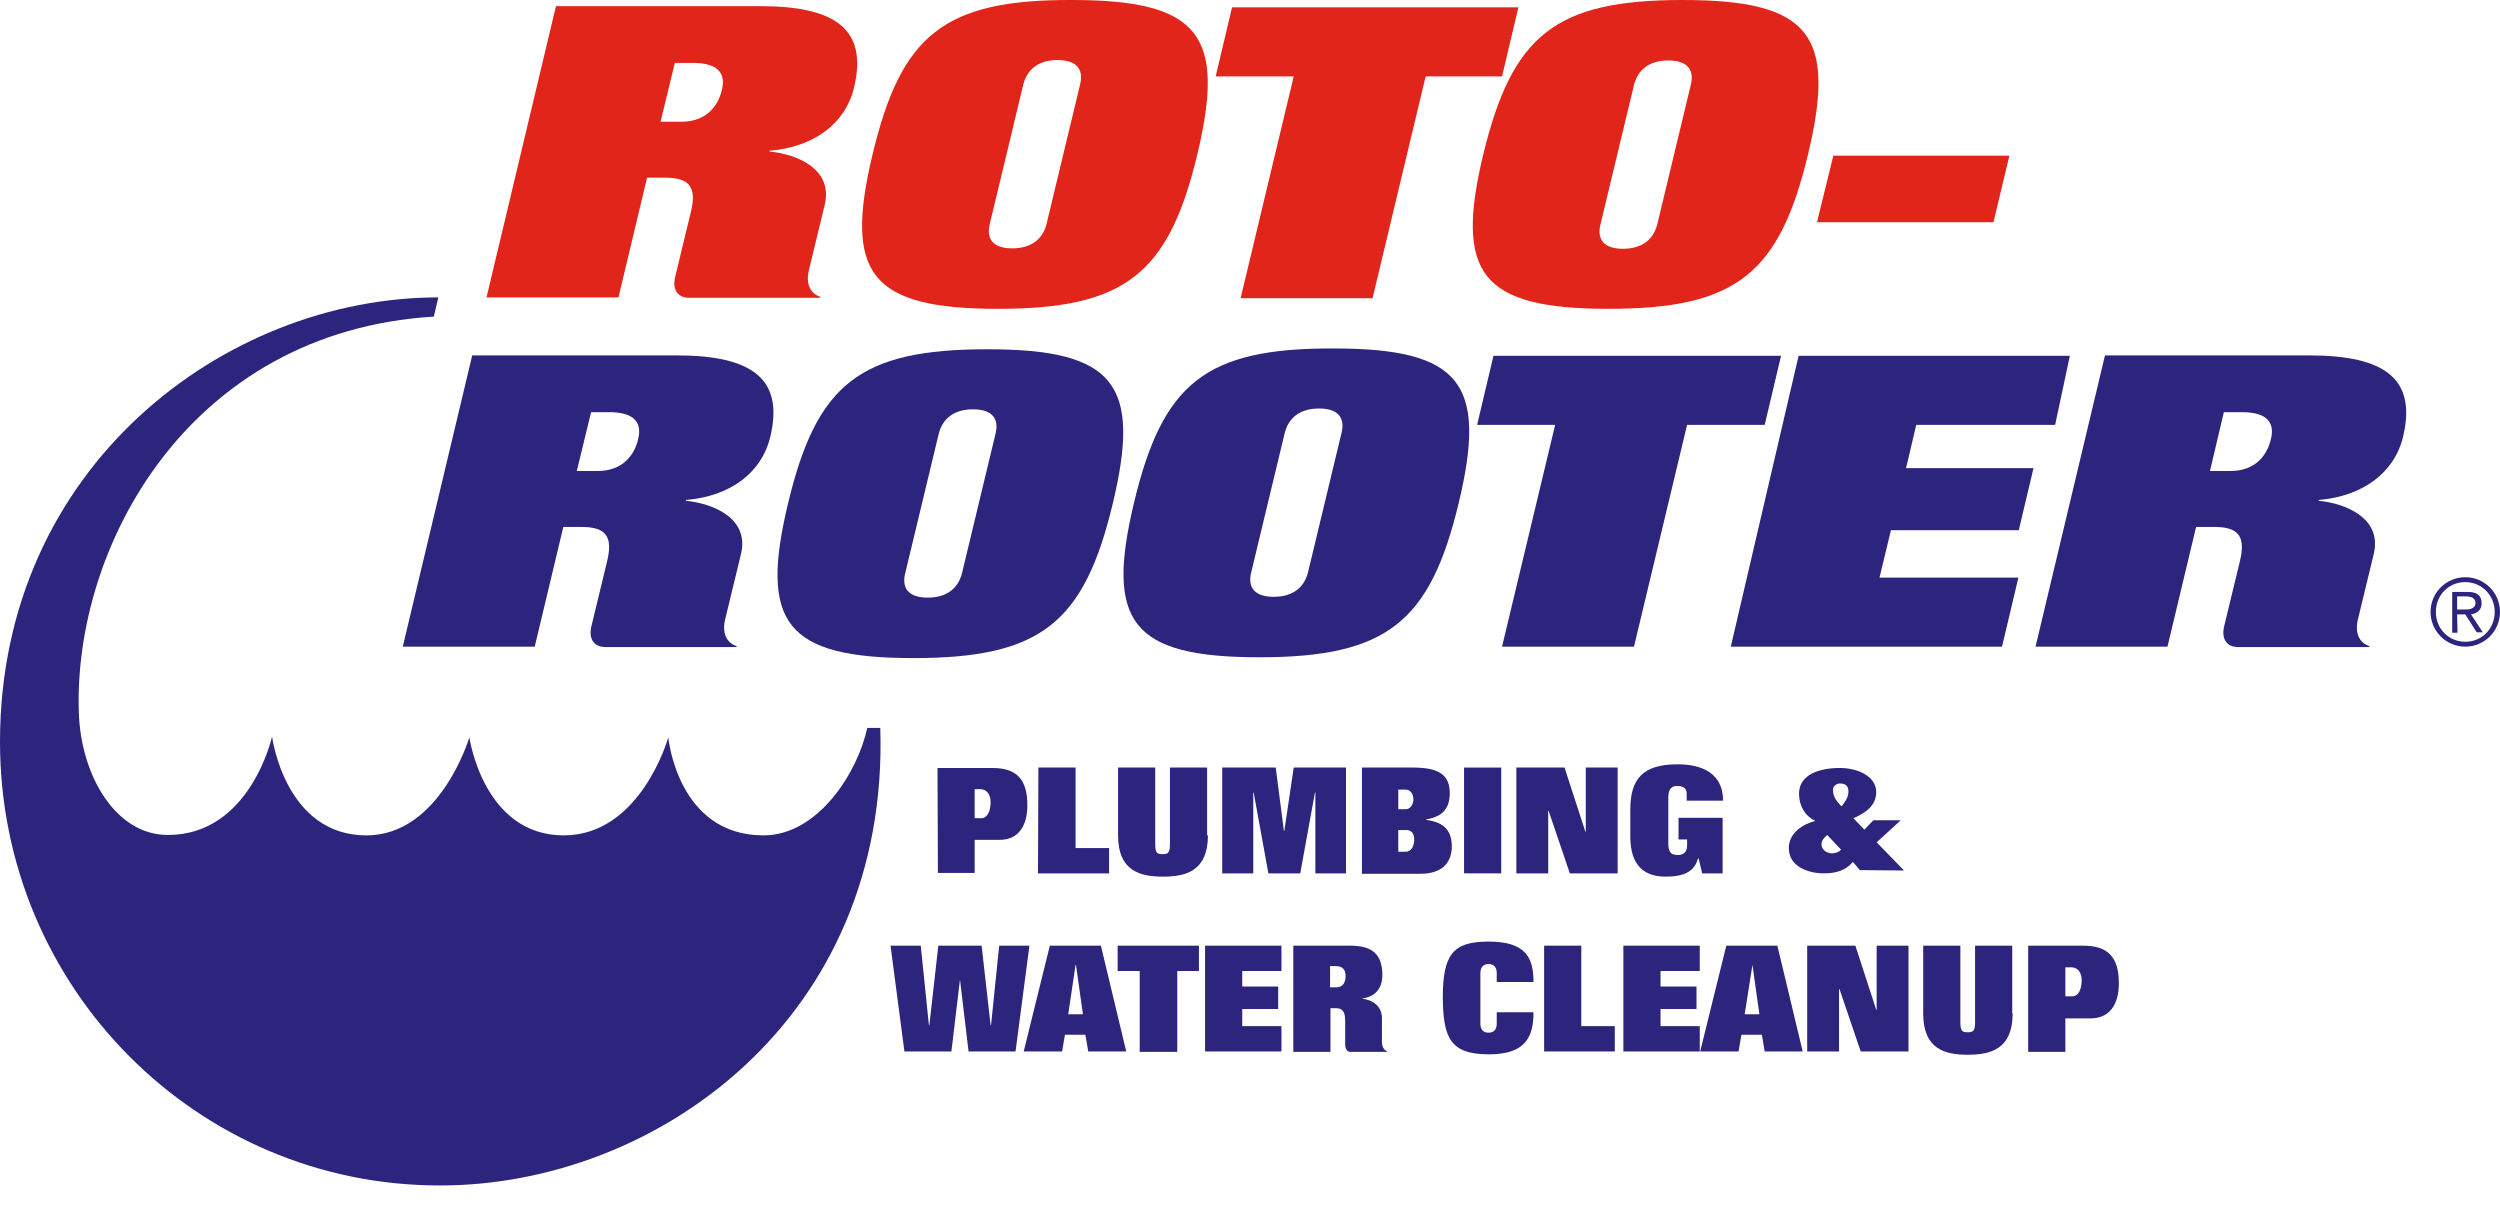 <?xml version="1.0" encoding="utf-8"?>
<!-- Generator: Adobe Illustrator 24.1.2, SVG Export Plug-In . SVG Version: 6.00 Build 0)  -->
<svg version="1.1" id="Layer_1" xmlns="http://www.w3.org/2000/svg" xmlns:xlink="http://www.w3.org/1999/xlink" x="0px" y="0px"
	 viewBox="0 0 612 296" style="enable-background:new 0 0 612 296;" xml:space="preserve">
<style type="text/css">
	.st0{fill:#2D257D;}
	.st1{fill:#E1251B;}
</style>
<path class="st0" d="M601.5,150.4h2l2.8,4.4h1.5l-2.9-4.4c1.4-0.2,2.6-1,2.6-2.7c0-1.9-1.1-2.8-3.4-2.8h-3.8v10h1.3L601.5,150.4
	L601.5,150.4z M601.5,149.2V146h2.2c1.5,0,2.3,0.6,2.3,1.6s-0.8,1.6-2.3,1.6L601.5,149.2L601.5,149.2z M595,149.8
	c0,4.7,3.8,8.5,8.5,8.5s8.5-3.8,8.5-8.5s-3.8-8.5-8.5-8.5S595,145.1,595,149.8L595,149.8z M596.3,149.8c0-4.1,3.1-7.3,7.2-7.3
	c4,0,7.2,3.2,7.2,7.3s-3.1,7.3-7.2,7.3C599.4,157.1,596.3,153.9,596.3,149.8L596.3,149.8z"/>
<path class="st1" d="M213.6,37.8c-7,29.2-0.6,37.8,30.7,37.8c31.2,0,41.8-8.6,48.8-37.8S293.7,0,262.4,0
	C231.1-0.1,220.6,8.5,213.6,37.8L213.6,37.8z M250.5,20.7c0.9-3.6,3.6-6,8.4-6s6.4,2.4,5.5,6l-8.2,34.1c-0.9,3.6-3.6,6-8.4,6
	c-4.8,0-6.4-2.4-5.5-6L250.5,20.7L250.5,20.7z"/>
<polygon class="st1" points="297.6,18.7 316.7,18.7 303.7,73 336,73 349,18.7 367.7,18.7 371.7,1.8 301.6,1.8 "/>
<path class="st1" d="M363.1,37.8c-7,29.2-0.6,37.8,30.7,37.8c31.2,0,41.8-8.6,48.8-37.8S443.2,0,411.9,0
	C380.7,0,370.2,8.6,363.1,37.8L363.1,37.8z M400,20.8c0.9-3.6,3.6-6,8.4-6s6.4,2.4,5.5,6l-8.2,34.1c-0.9,3.6-3.6,6-8.4,6
	s-6.4-2.4-5.5-6L400,20.8L400,20.8z"/>
<polygon class="st1" points="444.8,54.4 488,54.4 491.9,38.1 448.8,38.1 "/>
<polygon class="st0" points="423.7,158.3 490.1,158.3 494.1,141.4 460.1,141.4 462.9,129.8 494.2,129.8 497.8,114.6 466.6,114.6 
	469.1,104 503.1,104 506.7,87.1 440.3,87.1 "/>
<path class="st0" d="M192.9,123.3c-7,29.2-0.6,37.8,30.7,37.8c31.2,0,41.8-8.6,48.8-37.8s0.6-37.8-30.7-37.8S199.9,94,192.9,123.3
	L192.9,123.3z M229.8,106.2c0.9-3.6,3.6-6,8.4-6c4.8,0,6.4,2.4,5.5,6l-8.2,34.1c-0.9,3.6-3.6,6-8.4,6c-4.8,0-6.4-2.4-5.5-6
	L229.8,106.2L229.8,106.2z"/>
<path class="st0" d="M277.6,123.1c-7,29.2-0.6,37.8,30.7,37.8c31.2,0,41.8-8.6,48.8-37.8s0.6-37.8-30.7-37.8
	C295.1,85.2,284.6,93.8,277.6,123.1L277.6,123.1z M314.5,106c0.9-3.6,3.6-6,8.4-6s6.4,2.4,5.5,6l-8.2,34.1c-0.9,3.6-3.6,6-8.4,6
	s-6.4-2.4-5.5-6L314.5,106L314.5,106z"/>
<polygon class="st0" points="361.6,104 380.7,104 367.7,158.3 400,158.3 413,104 432,104 436,87.1 365.6,87.1 "/>
<path class="st0" d="M544.4,100.9h4.4c4.9,0,8.4,1.6,7.1,6.7c-1,4.1-4,7.7-9.9,7.7h-5L544.4,100.9L544.4,100.9z M498.3,158.3h32.3
	l7-29.3h4.5c6,0,7.7,2.4,6.2,8.5l-3.8,15.7c-0.8,3.2,0.6,5.2,3.4,5.2h32l0.2-0.2c-2-0.6-3.8-2.6-2.9-6.5l3.9-16.1
	c2.1-8.8-7-12.4-13.5-13v-0.2c10.7-0.9,18.6-6.6,20.7-15.6c3.3-14-4.4-19.8-23-19.8h-50L498.3,158.3L498.3,158.3z"/>
<path class="st0" d="M144.7,100.9h4.4c4.9,0,8.4,1.6,7.1,6.7c-1,4.1-4,7.7-9.9,7.7h-5.1L144.7,100.9L144.7,100.9z M98.6,158.3h32.3
	l7-29.3h4.5c6,0,7.7,2.4,6.2,8.5l-3.8,15.7c-0.8,3.2,0.6,5.2,3.4,5.2h32l0.2-0.2c-2-0.6-3.8-2.6-2.9-6.5l3.9-16.1
	c2.1-8.8-7-12.4-13.5-13v-0.2c10.8-0.9,18.6-6.6,20.7-15.6c3.3-14-4.4-19.8-23-19.8h-50L98.6,158.3L98.6,158.3z"/>
<path class="st1" d="M165.2,15.4h4.4c4.9,0,8.4,1.6,7.1,6.7c-1,4.1-4,7.7-9.9,7.7h-5.1L165.2,15.4L165.2,15.4z M119.1,72.8h32.3
	l7-29.3h4.5c6,0,7.7,2.4,6.2,8.5l-3.8,15.7c-0.8,3.2,0.6,5.2,3.4,5.2h32l0.2-0.2c-2-0.6-3.8-2.6-2.9-6.5l3.9-16.1
	c2.1-8.8-7-12.4-13.5-13v-0.2c10.8-0.9,18.6-6.6,20.7-15.6c3.3-14-4.4-19.8-23-19.8h-50L119.1,72.8L119.1,72.8z"/>
<path class="st0" d="M106.2,77.5c-60,3.7-88.3,56.3-86.9,97c0.5,15.2,8.9,29.9,21.8,29.9c20.2,0,25.5-24.1,25.5-24.1
	s3.1,24.2,23.1,24.2c18.1,0,25.2-24,25.2-24s3.4,24,23.1,24c18.9,0,25.6-24,25.6-24s2.2,24,23.3,24c13.4,0,23.1-15.5,25.4-26.3h3.2
	c2.2,71.3-55,112-107.7,112C48.3,290.3,0,241.8,0,181.6C0,114.3,55,72.8,107.3,72.8L106.2,77.5L106.2,77.5z"/>
<g>
	<g>
		<g>
			<path class="st0" d="M229.5,188h13.4c5.9,0,8.6,2.7,8.6,9.1c0,5.1-2.2,8.5-6.8,8.5h-6.1v8.1h-9L229.5,188L229.5,188z
				 M238.6,200.3h1.6c1.5,0,2.3-1.7,2.3-4c0-1.8-1-3.1-2.4-3.1h-1.5L238.6,200.3L238.6,200.3z"/>
			<path class="st0" d="M254.2,187.9h9.1v19.7h8.2v6.2h-17.4L254.2,187.9L254.2,187.9z"/>
			<path class="st0" d="M295.7,204.5c0,8.8-5.5,10.1-11,10.1s-11-1.3-11-10.1v-16.6h9.1v18.7c0,2.2,0.4,2.5,1.8,2.5s1.8-0.4,1.8-2.5
				v-18.7h9.1v16.6H295.7z"/>
			<path class="st0" d="M299.2,187.9h13.1l2,15.5h0.1l2.3-15.5h12.8v25.9H322V194h-0.1l-3.6,19.8h-7.8l-3.6-19.8h-0.1v19.8h-7.6
				L299.2,187.9L299.2,187.9z"/>
			<path class="st0" d="M333.4,187.9H346c6.8,0,8.9,2.2,8.9,6.3c0,4.2-2.3,5.8-5.8,6.4v0.1c3.7,0.5,6.3,2,6.3,6.5
				c0,3.3-1.7,6.7-7.7,6.7h-14.3V187.9z M342.3,198.1h1.8c1.1,0,1.9-1.1,1.9-2.4s-0.7-2.4-1.9-2.4h-1.8V198.1z M342.3,208.5h1.8
				c1.4,0,2.1-1.4,2.1-3s-0.8-2.3-1.9-2.3h-2V208.5z"/>
			<path class="st0" d="M358.4,187.9h9.1v25.9h-9.1V187.9z"/>
			<path class="st0" d="M371.2,187.9H383l5.1,15.7h0.1v-15.7h7.8v25.9h-11.7l-5.2-15.3H379v15.3h-7.8V187.9z"/>
			<path class="st0" d="M421.6,213.8h-4.9l-0.9-3.7h-0.1c-0.8,2.7-2.6,4.5-7.9,4.5c-5,0-8.7-2.4-8.7-9.8v-6.6
				c0-7.5,3-11.1,11.6-11.1c3.6,0,11.1,0.8,11.1,8.9h-8.9v-1.6c0-1.1-0.4-2-2.4-2c-1.2,0-2.1,0.7-2.1,2.7v11.4
				c0,2.4,0.9,2.8,2.4,2.8c1.2,0,2.2-0.6,2.2-2.3v-1.5h-2.1v-5.3h10.8v13.6L421.6,213.8L421.6,213.8z"/>
		</g>
		<path class="st0" d="M455.3,213l-1.7-2c-1.8,2.1-4.1,2.8-7.2,2.8s-8.5-1.3-8.5-6.2c0-3.7,3.5-5.9,6.4-6.6v-0.1
			c-2.5-1.2-3.9-3.7-3.9-6.6c0-4.8,5.2-6.3,10-6.3c4.3,0,8.9,2,8.9,5.9c0,3.5-3,5.3-5.6,6.4l2.7,2.8l2.2-2.3h6.7l-5.9,5.4l6.7,6.9
			L455.3,213L455.3,213z M447.3,204.4c-0.7,0.6-1.4,1.3-1.4,2.3c0,1.4,1.4,2.2,2.6,2.2c0.7,0,1.7-0.3,2.2-0.9L447.3,204.4z
			 M448.7,193.3c0,2.1,1.4,3.3,2.1,4.1c0.7-0.9,1.7-2.1,1.7-3.6c0-1.3-0.6-2-2.1-2C449.5,191.8,448.7,192.5,448.7,193.3z"/>
	</g>
	<g>
		<path class="st0" d="M218,231.5h7.4l2,19.5h0.1l2.2-19.5h10.6l2.2,19.5h0.1l2-19.5h7.4l-3.4,25.9h-11.5l-2.1-17.6l0,0l-2.1,17.6
			h-11.5L218,231.5z"/>
		<path class="st0" d="M257,231.5h12.5l6.2,25.9h-9.3l-0.7-4.1h-5l-0.7,4.1h-9.4L257,231.5z M261.5,248.3h3.6l-1.7-12.1h-0.1
			L261.5,248.3z"/>
		<path class="st0" d="M273.6,231.5h19.9v6.2h-5.3v19.8H279v-19.8h-5.4V231.5z"/>
		<path class="st0" d="M295,231.5h18.7v6.2h-9.6v3.8h8.8v5.5h-8.8v4.2h9.6v6.2H295V231.5z"/>
		<path class="st0" d="M316.5,231.5h14.1c5.3,0,7.8,2.1,7.8,7.2c0,3.3-1.8,5.3-4.8,5.7v0.1c1.9,0.2,4.7,1.5,4.7,4.7v5.8
			c0,1.4,0.6,2.1,1.3,2.4v0.1h-9c-0.8,0-1.3-0.7-1.3-1.9v-5.7c0-2.2-0.6-3.1-2.3-3.1h-1.3v10.7h-9.1v-26H316.5z M325.6,241.7h1.5
			c1.7,0,2.3-1.3,2.3-2.8c0-1.9-1.1-2.4-2.5-2.4h-1.3V241.7z"/>
		<path class="st0" d="M366.4,240.6v-2.4c0-1.3-0.6-2.2-2-2.2s-2,0.9-2,2.2v12.4c0,1.3,0.6,2.2,2,2.2s2-0.9,2-2.2v-2.8h9
			c0,2.9-0.4,5.4-2,7.3c-1.6,1.9-4.3,3-8.9,3c-9.4,0-11.2-3.9-11.3-13.8c0-10.6,2.4-13.8,11.2-13.8c9.1,0,11,3.9,11,9.9h-9
			L366.4,240.6L366.4,240.6z"/>
		<path class="st0" d="M378,231.5h9.1v19.7h8.2v6.2H378V231.5z"/>
		<path class="st0" d="M397.4,231.5h18.7v6.2h-9.6v3.8h8.8v5.5h-8.8v4.2h9.6v6.2h-18.7V231.5z"/>
		<path class="st0" d="M422.6,231.5h12.5l6.2,25.9H432l-0.7-4.1h-5l-0.7,4.1h-9.4L422.6,231.5z M427.1,248.3h3.6l-1.7-12.1l0,0
			L427.1,248.3z"/>
		<path class="st0" d="M442.4,231.5h11.8l5.1,15.7h0.1v-15.7h7.8v25.9h-11.7l-5.2-15.3h-0.1v15.3h-7.8L442.4,231.5L442.4,231.5z"/>
		<path class="st0" d="M492.7,248.1c0,8.8-5.5,10.1-11,10.1s-10.9-1.3-10.9-10.1v-16.6h9.1v18.7c0,2.2,0.4,2.5,1.8,2.5
			s1.8-0.4,1.8-2.5v-18.7h9.1v16.6H492.7z"/>
		<path class="st0" d="M496.5,231.5H510c5.9,0,8.7,2.7,8.7,9.2c0,5.1-2.2,8.6-6.9,8.6h-6.2v8.2h-9.1V231.5z M505.6,243.9h1.7
			c1.5,0,2.3-1.7,2.3-4c0-1.8-1-3.1-2.5-3.1h-1.5V243.9z"/>
	</g>
</g>
</svg>
